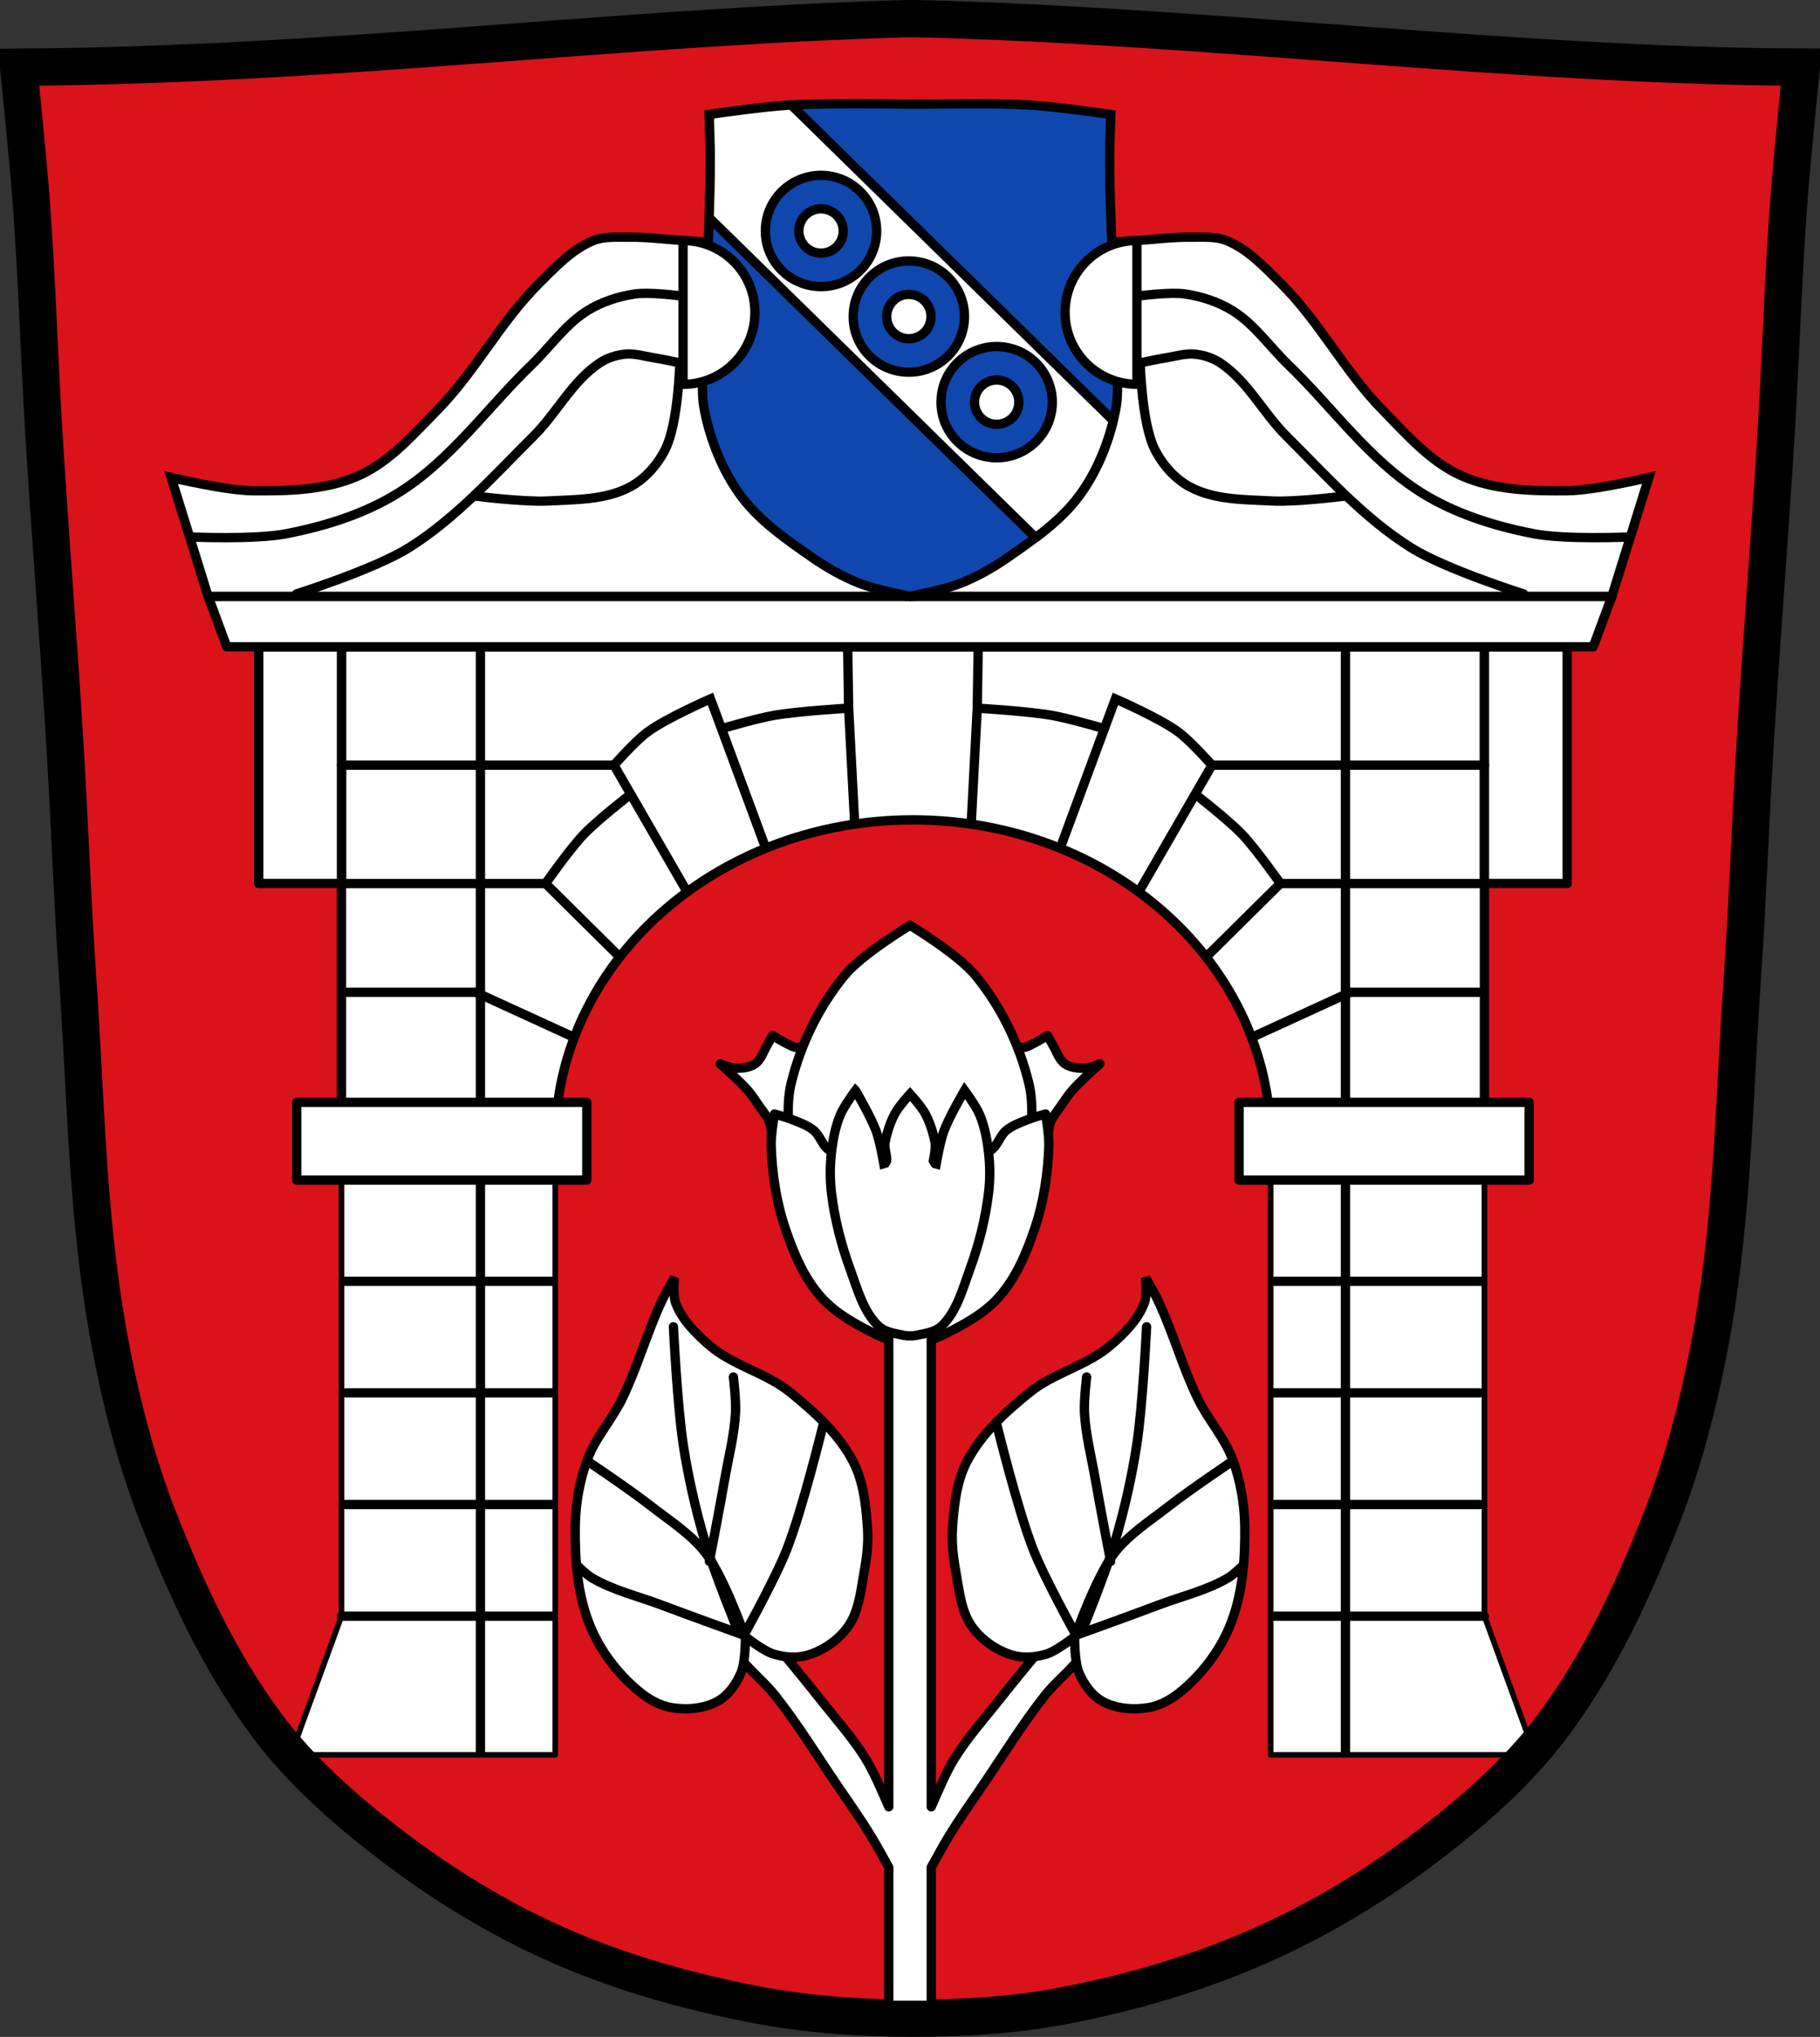 <svg xmlns="http://www.w3.org/2000/svg" viewBox="0 0 977.12 1093.14" xmlns:xlink="http://www.w3.org/1999/xlink"><rect x="0" y="0" width="977.12" height="1093.14" fill="#333333" stroke="none"/><g transform="translate(197.94 39.931)"><path d="m294.6-29.895c-2.652-.065-5.307-.036-7.958.043-158.36 4.767-306.09 24.883-474.58 26 0 0 4.995 48.18 6.784 72.32 3.067 41.38 4.256 82.87 6.784 124.29 3.405 55.766 7.902 111.49 11.307 167.25 2.529 41.41 3.91 82.9 6.784 124.29 4.346 62.59 5.02 125.75 15.786 187.56 6.02 34.562 14.418 68.979 27.14 101.67 15.355 39.473 33.473 78.71 58.839 112.63 18.288 24.456 41.648 45.04 65.884 63.62 27.747 21.272 57.962 39.816 89.93 53.968 33.818 14.97 69.917 25.08 106.24 32.09 27.334 5.278 55.35 7.255 83.19 7.349 27.662.094 55.55-1.52 82.71-6.741 36.46-7.01 72.54-17.626 106.46-32.746 31.934-14.235 62.23-32.696 89.98-53.968 24.24-18.58 47.595-39.17 65.884-63.62 25.365-33.919 43.484-73.16 58.839-112.63 12.718-32.695 21.12-67.16 27.14-101.72 10.762-61.814 11.44-124.97 15.786-187.56 2.874-41.39 4.256-82.87 6.784-124.29 3.405-55.766 7.902-111.44 11.307-167.21 2.529-41.41 3.717-82.909 6.784-124.29 1.79-24.14 6.784-72.32 6.784-72.32-152.58-.577-316.2-22.1-474.58-26z" fill="#da121a" stroke="#d50000"/><g stroke="#000"><g fill="#fff" stroke-linejoin="round"><path d="m-14.61 307.19v286.19h114.75 1.406c-.917-6.834-1.406-13.788-1.406-20.844 0-95.25 85.989-172.47 192.06-172.47 106.07 0 192.06 77.22 192.06 172.47 0 7.06-.489 14.01-1.406 20.844h1.406 114.75v-286.19h-114.75-192.06-192.06-114.75z" stroke-linecap="round" stroke-width="5"/><path d="m-14.61 593.37v234.03l-27.16 74.44h27.16 114.75v-308.47h-114.75z" stroke-width="3"/></g><g stroke-linecap="round" stroke-width="5"><g fill="none"><path d="m-12.595 647.69h111.02"/><path d="m-12.02 707.59h111.02"/><path d="m-12.305 767.5h111.02"/><path d="m-14.61 827.41h113.62"/><path d="m59.995 310.51v589.74"/></g><g fill="#fff" stroke-linejoin="round"><path d="m-38.63 551.67h155.74v41.706h-155.74z"/><path d="m-59.04 307.19h44.43v127.04h-44.43z"/></g><g fill="none"><path d="m-12.624 492.6h70.07"/><path d="m-14.61 434.24h109.57"/><path d="m-14.61 370.71h146.3"/><path d="m57.44 492.6l52.987 24.266"/><path d="m213.01 414.84l-29.505-79.69c0 0-23.415 10.179-33.641 17.648-6.869 5.02-18.17 17.92-18.17 17.92l38.848 67.29"/><path d="m190.4 350.87c0 0 18.05-5.289 27.299-6.894 13.193-2.289 39.983-3.86 39.983-3.86"/><path d="m134.7 473.57l-39.736-39.34c0 0 12.776-18.257 20.434-26.291 7.601-7.974 25.09-21.508 25.09-21.508"/></g></g><path d="m599.02 593.37v234.03l27.16 74.44h-27.16-114.75v-308.47h114.75z" fill="#fff" stroke-linejoin="round" stroke-width="3"/><g stroke-linecap="round" stroke-width="5"><g fill="none"><path d="m597 647.69h-111.02"/><path d="m596.42 707.59h-111.02"/><path d="m596.71 767.5h-111.02"/><path d="m599.02 827.41h-113.62"/><path d="m524.41 310.51v589.74"/></g><g fill="#fff" stroke-linejoin="round" transform="scale(-1 1)"><path d="m-623.04 551.67h155.74v41.706h-155.74z"/><path d="m-643.45 307.19h44.43v127.04h-44.43z"/></g><g fill="none"><path d="m597.03 492.6h-70.07"/><path d="m599.02 434.24h-109.57"/><path d="m599.02 370.71h-146.3"/><path d="m526.96 492.6l-52.987 24.266"/><path d="m371.4 414.84l29.505-79.69c0 0 23.415 10.179 33.641 17.648 6.869 5.02 18.17 17.92 18.17 17.92l-38.848 67.29"/><path d="m394.01 350.87c0 0-18.05-5.289-27.299-6.894-13.193-2.289-39.983-3.86-39.983-3.86"/><path d="m449.71 473.57l39.736-39.34c0 0-12.776-18.257-20.434-26.291-7.601-7.974-25.09-21.508-25.09-21.508"/><path d="m260.93 402.4l-3.255-62.29-.519-33.2"/><path d="m323.47 402.4l3.255-62.29.519-33.2"/></g><g fill="#fff"><path d="m-86.2 280.12l10 27.06h733.62l10.03-27.06h-753.66z" stroke-linejoin="round"/><path d="m290.62 280.12h-376.83l-19.842-63.797c0 0 28.862 6.952 43.581 7.115 19.16.212 39.4-.24 56.921-8 16.935-7.506 29.714-22.358 42.691-35.576 20.241-20.616 33.732-47.26 54.25-67.59 8.847-8.767 17.789-18.491 29.35-23.12 5.805-2.326 12.424-1.671 18.677-1.779 9.8-.169 19.569 1.153 29.35 1.779 26.391 1.689 79.16 5.336 79.16 5.336l32.908 112.06z"/><path d="m290.62 280.12h376.83l19.842-63.797c0 0-28.862 6.952-43.58 7.115-19.16.212-39.4-.24-56.921-8-16.935-7.506-29.714-22.358-42.691-35.576-20.241-20.616-33.732-47.26-54.25-67.59-8.847-8.767-17.789-18.491-29.35-23.12-5.805-2.326-12.424-1.671-18.677-1.779-9.8-.169-19.569 1.153-29.35 1.779-26.391 1.689-79.16 5.336-79.16 5.336l-32.908 112.06z"/></g></g><g transform="translate(1050.17)"><path d="m-1146.3 248.23c0 0 34.796 1.584 51.737-1.692 21.03-4.067 42.19-10.665 60.37-21.994 28.09-17.507 47.779-45.811 71.6-68.79 10-9.651 18.13-21.702 29.949-29.01 7.594-4.697 16.44-7.561 25.27-8.891 7.873-1.186 23.866.936 23.866.936" fill="none" stroke="#000" stroke-linecap="round" stroke-width="5" id="0"/><path d="m-1088.94 278.82c0 0 41.935-13.247 60.37-24.802 25.365-15.901 45.693-38.787 66.918-59.899 12.528-12.461 20.821-29.57 35.565-39.31 3.993-2.637 8.812-4.184 13.571-4.68 5-.521 10.01 1.079 14.975 1.872 4.837.772 14.423 2.808 14.423 2.808" fill="none" stroke="#000" stroke-linecap="round" stroke-width="5" id="1"/></g><g transform="matrix(-1 0 0 1-468.92 0)"><use xlink:href="#0"/><use xlink:href="#1"/></g><g stroke-linecap="round" stroke-width="5"><path d="m264.83 15.75c-13.372-.015-29.422.135-40.09.813-14.05.892-41.938 4.938-41.938 4.938 0 0 .66 17.267.625 25.906-.13 32.3-2.58 64.58-3.094 96.87-.193 12.13-2.42 24.486 0 36.37 3.253 15.981 9.544 31.833 19.12 45.03 9.932 13.682 24.38 23.644 38.25 33.31 8.08 5.631 16.747 10.572 25.906 14.188 8.647 3.413 27 6.938 27 6.938 0 0 18.384-3.524 27.03-6.938 9.159-3.615 17.828-8.556 25.906-14.188 13.87-9.669 28.318-19.63 38.25-33.31 9.581-13.198 15.872-29.05 19.12-45.03 2.42-11.889.193-24.24 0-36.37-.514-32.3-2.964-64.57-3.094-96.87-.035-8.639.625-25.906.625-25.906 0 0-27.886-4.046-41.938-4.938-21.344-1.354-42.77-.521-64.16-.625-1.156-.006-2.313.005-3.469 0-8.02-.031-10.691-.172-24.06-.188z" fill="#0f47af"/><g fill="#fff" stroke-linejoin="round"><path d="m226.91 16.438c-.729.039-1.501.081-2.188.125-12.713.807-35.724 4.049-40.19 4.688l-1.688 1.75c.087 2.317.595 16.434.563 24.406-.039 9.824-.276 19.649-.625 29.469l175.28 171.72c8.884-6.697 17.256-14 23.719-22.906 8.547-11.774 14.479-25.67 17.969-39.875l-172.84-169.37z"/><path d="m168.77 89.16v77.16c21.307 0 38.594-17.286 38.594-38.594 0-21.307-17.286-38.563-38.594-38.563z"/></g><g fill="none"><path d="m57.868 226.38c0 0 25.498 3.216 38.26 2.551 14.993-.782 31.19-.487 44.39-7.653 8.143-4.422 14.8-12.09 18.877-20.407 6.847-13.975 7.653-46.05 7.653-46.05"/><path d="m523.38 226.38c0 0-25.498 3.216-38.26 2.551-14.993-.782-31.19-.487-44.39-7.653-8.143-4.422-14.8-12.09-18.877-20.407-6.847-13.975-7.653-46.05-7.653-46.05"/></g><path d="m412.47 89.14v77.16c-21.307 0-38.594-17.286-38.594-38.594 0-21.307 17.286-38.563 38.594-38.563z" fill="#fff" stroke-linejoin="round"/></g><path d="m294.6-29.895c-2.652-.065-5.307-.036-7.958.043-158.36 4.767-306.09 24.883-474.58 26 0 0 4.995 48.18 6.784 72.32 3.067 41.38 4.256 82.87 6.784 124.29 3.405 55.766 7.902 111.49 11.307 167.25 2.529 41.41 3.91 82.9 6.784 124.29 4.346 62.59 5.02 125.75 15.786 187.56 6.02 34.562 14.418 68.979 27.14 101.67 15.355 39.473 33.473 78.71 58.839 112.63 18.288 24.456 41.648 45.04 65.884 63.62 27.747 21.272 57.962 39.816 89.93 53.968 33.818 14.97 69.917 25.08 106.24 32.09 27.334 5.278 55.35 7.255 83.19 7.349 27.662.094 55.55-1.52 82.71-6.741 36.46-7.01 72.54-17.626 106.46-32.746 31.934-14.235 62.23-32.696 89.98-53.968 24.24-18.58 47.595-39.17 65.884-63.62 25.365-33.919 43.484-73.16 58.839-112.63 12.718-32.695 21.12-67.16 27.14-101.72 10.762-61.814 11.44-124.97 15.786-187.56 2.874-41.39 4.256-82.87 6.784-124.29 3.405-55.766 7.902-111.44 11.307-167.21 2.529-41.41 3.717-82.909 6.784-124.29 1.79-24.14 6.784-72.32 6.784-72.32-152.58-.577-316.2-22.1-474.58-26z" fill="none" stroke-width="20"/></g><g transform="matrix(.925.022-.022.925 999.21 20.518)" fill="#0f47af" stroke="#000" stroke-linejoin="round" stroke-linecap="round" stroke-width="5.402"><path d="m-763.47 104.21c-17.823 0-32.28 14.458-32.28 32.28 0 17.823 14.458 32.25 32.28 32.25 17.823 0 32.28-14.427 32.28-32.25 0-17.823-14.458-32.28-32.28-32.28zm0 19.406c7.102 0 12.875 5.773 12.875 12.875 0 7.102-5.773 12.844-12.875 12.844-7.102 0-12.844-5.742-12.844-12.844 0-7.102 5.741-12.875 12.844-12.875z"/><path d="m-711.35 152.63c-17.823 0-32.28 14.458-32.28 32.28 0 17.823 14.458 32.25 32.28 32.25 17.823 0 32.28-14.427 32.28-32.25 0-17.823-14.458-32.28-32.28-32.28zm0 19.406c7.102 0 12.875 5.773 12.875 12.875 0 7.102-5.773 12.844-12.875 12.844-7.102 0-12.844-5.742-12.844-12.844 0-7.102 5.741-12.875 12.844-12.875z"/><path d="m-815.6 55.793c-17.823 0-32.28 14.458-32.28 32.28 0 17.823 14.458 32.25 32.28 32.25 17.823 0 32.28-14.427 32.28-32.25 0-17.823-14.458-32.28-32.28-32.28zm0 19.406c7.102 0 12.875 5.773 12.875 12.875 0 7.102-5.773 12.844-12.875 12.844-7.102 0-12.844-5.742-12.844-12.844 0-7.102 5.741-12.875 12.844-12.875z"/></g><g stroke="#000" stroke-width="5"><g fill="#fff"><g stroke-linejoin="round"><path d="m249.42 514.16c-4.553-.25-9.179 4.739-13.842 6.3-1.932.647-3.84 1.825-5.876 1.757-1.667-.056-3.155-1.048-4.665-1.757-2.849-1.338-8.208-4.695-8.208-4.695 0 0-1.904 3.548-2.938 5.27-2.034 3.388-3.177 7.709-6.421 9.965-2.955 2.055-6.943 2.44-10.541 2.332-2.841-.085-8.208-2.332-8.208-2.332 0 0 10.204 8.966 14.66 14.05 2.392 2.731 4.365 5.792 6.421 8.784 1.84 2.677 4.03 5.207 5.27 8.208 1.758 4.244.737 9.416 2.938 13.448 1.719 3.149 4.071 6.97 7.603 7.603 7.823 1.402 16.196-4.161 21.657-9.935 8.791-9.296 14.286-22.919 14.05-35.711-.15-8.302-2.295-19.585-9.935-22.838-.646-.275-1.318-.419-1.969-.454zm82.42 0c-.65.036-1.292.179-1.939.454-7.64 3.253-9.815 14.536-9.965 22.838-.232 12.792 5.264 26.415 14.05 35.711 5.461 5.774 13.834 11.337 21.657 9.935 3.532-.633 5.913-4.453 7.633-7.603 2.201-4.03 1.15-9.204 2.908-13.448 1.243-3 3.431-5.531 5.27-8.208 2.056-2.992 4.06-6.05 6.452-8.784 4.456-5.088 14.63-14.05 14.63-14.05 0 0-5.338 2.248-8.178 2.332-3.597.107-7.586-.278-10.541-2.332-3.245-2.256-4.417-6.577-6.452-9.965-1.034-1.723-2.938-5.27-2.938-5.27 0 0-5.329 3.357-8.178 4.695-1.509.709-3.03 1.701-4.695 1.757-2.037.068-3.914-1.11-5.846-1.757-4.663-1.561-9.319-6.55-13.872-6.3z"/><path d="m290.63 456.64c0 0-25.764 15.529-35.14 26.927-13.693 16.653-23.623 37.02-28.684 57.974-3.207 13.282-.508 27.318-.606 40.981-.015 2.147-1.138 4.631 0 6.452 9.436 15.1 30.528 26.648 48.04 23.414 6.738-1.244 12.03-6.07 16.386-11.995 4.352 5.925 9.648 10.75 16.386 11.995 17.511 3.234 38.573-8.312 48.01-23.414 1.138-1.821.015-4.305 0-6.452-.098-13.663 2.632-27.699-.575-40.981-5.061-20.957-14.991-41.32-28.684-57.974-9.372-11.398-35.14-26.927-35.14-26.927z" stroke-linecap="round"/><path d="m217.84 557.93c0 0-1.945 11.305-1.757 16.992.499 15.04 2.784 30.24 7.603 44.495 4.445 13.15 10.06 26.553 19.325 36.892 8.163 9.113 19.521 15.02 30.471 20.476 5.359 2.67 16.962 5.876 16.962 5.876 0 0 .152-.887.182-1.06.03.173.182 1.06.182 1.06 0 0 11.633-3.206 16.992-5.876 10.95-5.456 22.278-11.363 30.441-20.476 9.261-10.34 14.88-23.742 19.325-36.892 4.819-14.256 7.104-29.454 7.603-44.495.189-5.687-1.757-16.992-1.757-16.992 0 0-6.325 1.715-9.359 2.938-4.048 1.632-8.347 3.079-11.722 5.846-3.442 2.822-4.528 8.04-8.208 10.541-6.895 4.689-16.398 3.578-23.989 7.03-6.292 2.858-13.676 5.291-19.506 9.147-5.831-3.856-13.215-6.289-19.506-9.147-7.591-3.449-17.09-2.338-23.989-7.03-3.68-2.503-4.766-7.719-8.208-10.541-3.375-2.767-7.674-4.214-11.722-5.846-3.034-1.223-9.359-2.938-9.359-2.938z"/><path d="m279.22 662.15v267.58c-3.763-8.666-8.278-19.16-12.358-25.746-7.117-11.479-16.237-21.588-24.595-32.2-7.47-9.482-15.235-18.733-22.838-28.11-6.643-8.191-19.9-24.595-19.9-24.595l-9.39 11.722c0 0 3.888 10.973 7.03 15.811 5.717 8.811 14.568 15.173 21.08 23.414 11.918 15.08 22.01 31.532 32.803 47.43 6.325 9.315 12.871 18.486 18.719 28.11 2.679 4.408 6.18 10.684 9.45 16.659v74.09h22.808v-74.15c3.256-5.958 6.75-12.205 9.42-16.599 5.848-9.622 12.424-18.793 18.749-28.11 10.796-15.901 20.885-32.355 32.803-47.43 6.513-8.24 15.365-14.602 21.08-23.414 3.139-4.838 7.03-15.811 7.03-15.811l-9.39-11.722c0 0-13.257 16.403-19.9 24.595-7.603 9.375-15.368 18.626-22.838 28.11-8.358 10.61-17.478 20.718-24.595 32.2-4.081 6.581-8.595 17.08-12.358 25.746v-267.58h-22.808z" stroke-linecap="round"/></g><g stroke-linecap="round"><path d="m379.01 838.41c0 0-9.517 7.654-15.224 9.368-5.797 1.742-12.351 2.317-18.15.586-8.457-2.525-16.521-8.05-21.665-15.224-6.05-8.431-6.911-19.657-8.783-29.862-1.377-7.509-2.265-15.218-1.757-22.836.81-12.146 2.065-24.881 7.612-35.717 7.681-15.01 20.858-26.868 33.961-37.474 12.984-10.51 30.692-14.254 43.33-25.18 7.356-6.359 14.749-13.727 18.15-22.836 1.572-4.209.586-13.467.586-13.467 0 0 4.525 7.689 6.441 11.711 8.245 17.31 13.279 36.04 21.665 53.28 5.506 11.321 14.435 20.959 18.737 32.79 4.134 11.369 6.275 23.621 6.441 35.717.249 18.16-1.217 37.1-8.197 53.869-5.416 13.01-14.442 24.832-25.18 33.961-5.187 4.411-11.44 8.224-18.15 9.368-8.353 1.425-17.803.661-25.18-3.513-5.677-3.213-9.756-9.216-12.296-15.224-2.527-5.976-2.342-19.323-2.342-19.323z"/><path d="m261.37 545.3c0 0-6.216 8.327-8.208 13.14-2.604 6.292-3.908 13.208-4.695 20.04-.835 7.245-.871 14.64 0 21.881 1.673 13.899 5.201 27.631 9.965 40.687 3.933 10.779 7.146 22.964 15.236 30.652 2.817 2.677 6.836 3.627 10.541 4.37 2.046.41 4.328 1.043 6.421.906 2.097.139 4.402-.495 6.452-.906 3.705-.743 7.724-1.693 10.541-4.37 8.09-7.689 11.272-19.873 15.205-30.652 4.764-13.06 8.293-26.788 9.965-40.687.871-7.24.835-14.635 0-21.881-.787-6.828-2.09-13.744-4.695-20.04-1.993-4.814-8.178-13.14-8.178-13.14 0 0-8.327 14.172-11.146 21.913-2.043 5.61-4.089 17.511-4.089 17.511l-.575-.162-.03-.032-.909-1.521c0 0 1.443-6.901.939-9.549-1.033-5.431-2.706-10.817-5.27-15.634-2.125-3.992-8.208-10.649-8.208-10.649 0 0-6.05 6.657-8.178 10.649-2.564 4.817-4.237 10.203-5.27 15.634-.502 2.637 1.179 7.07.909 9.516-.302.513-.583 1.039-.878 1.554-.181.09-.636.194-.636.194 0 0-2.046-11.901-4.089-17.511-2.819-7.741-11.12-21.913-11.12-21.913z"/></g></g><g stroke-linecap="round"><g fill="none"><path d="m337.43 725.4c0 0 10.931 44.776 19.323 66.16 6.217 15.845 22.836 45.671 22.836 45.671 0 0 10.82-30.614 20.494-43.33 7.96-10.463 19.505-17.666 29.862-25.763 10.921-8.539 33.961-24.01 33.961-24.01"/><path d="m468.59 800.93c0 0-4.401 4.305-7.03 5.855-11.546 6.821-24.931 9.893-37.474 14.638-13.803 5.222-41.573 15.224-41.573 15.224 0 0 13.2-32.425 18.15-49.18 5.04-17.07 9.01-34.514 11.711-52.11 3.205-20.908 5.27-63.24 5.27-63.24"/><path d="m398.33 798c0 0-5.645-29.24-8.197-43.915-2.101-12.08-5.258-24.06-5.855-36.3-.305-6.25 1.171-18.737 1.171-18.737"/></g><path d="m202.24 838.41c0 0 9.517 7.654 15.224 9.368 5.797 1.742 12.351 2.317 18.15.586 8.457-2.525 16.521-8.05 21.665-15.224 6.05-8.431 6.911-19.657 8.783-29.862 1.377-7.509 2.265-15.218 1.757-22.836-.81-12.146-2.065-24.881-7.612-35.717-7.681-15.01-20.858-26.868-33.961-37.474-12.984-10.51-30.692-14.254-43.33-25.18-7.356-6.359-14.749-13.727-18.15-22.836-1.572-4.209-.586-13.467-.586-13.467 0 0-4.525 7.689-6.441 11.711-8.245 17.31-13.279 36.04-21.665 53.28-5.506 11.321-14.435 20.959-18.737 32.79-4.134 11.369-6.275 23.621-6.441 35.717-.249 18.16 1.217 37.1 8.197 53.869 5.416 13.01 14.442 24.832 25.18 33.961 5.187 4.411 11.44 8.224 18.15 9.368 8.353 1.425 17.803.661 25.18-3.513 5.677-3.213 9.756-9.216 12.296-15.224 2.527-5.976 2.342-19.323 2.342-19.323z" fill="#fff"/><g fill="none"><path d="m243.81 725.4c0 0-10.931 44.776-19.323 66.16-6.217 15.845-22.836 45.671-22.836 45.671 0 0-10.82-30.614-20.494-43.33-7.96-10.463-19.505-17.666-29.862-25.763-10.921-8.539-33.961-24.01-33.961-24.01"/><path d="m112.66 800.93c0 0 4.401 4.305 7.03 5.855 11.546 6.821 24.931 9.893 37.474 14.638 13.803 5.222 41.573 15.224 41.573 15.224 0 0-13.2-32.425-18.15-49.18-5.04-17.07-9.01-34.514-11.711-52.11-3.205-20.908-5.27-63.24-5.27-63.24"/><path d="m182.92 798c0 0 5.645-29.24 8.197-43.915 2.101-12.08 5.258-24.06 5.855-36.3.305-6.25-1.171-18.737-1.171-18.737"/></g></g></g></g></svg>